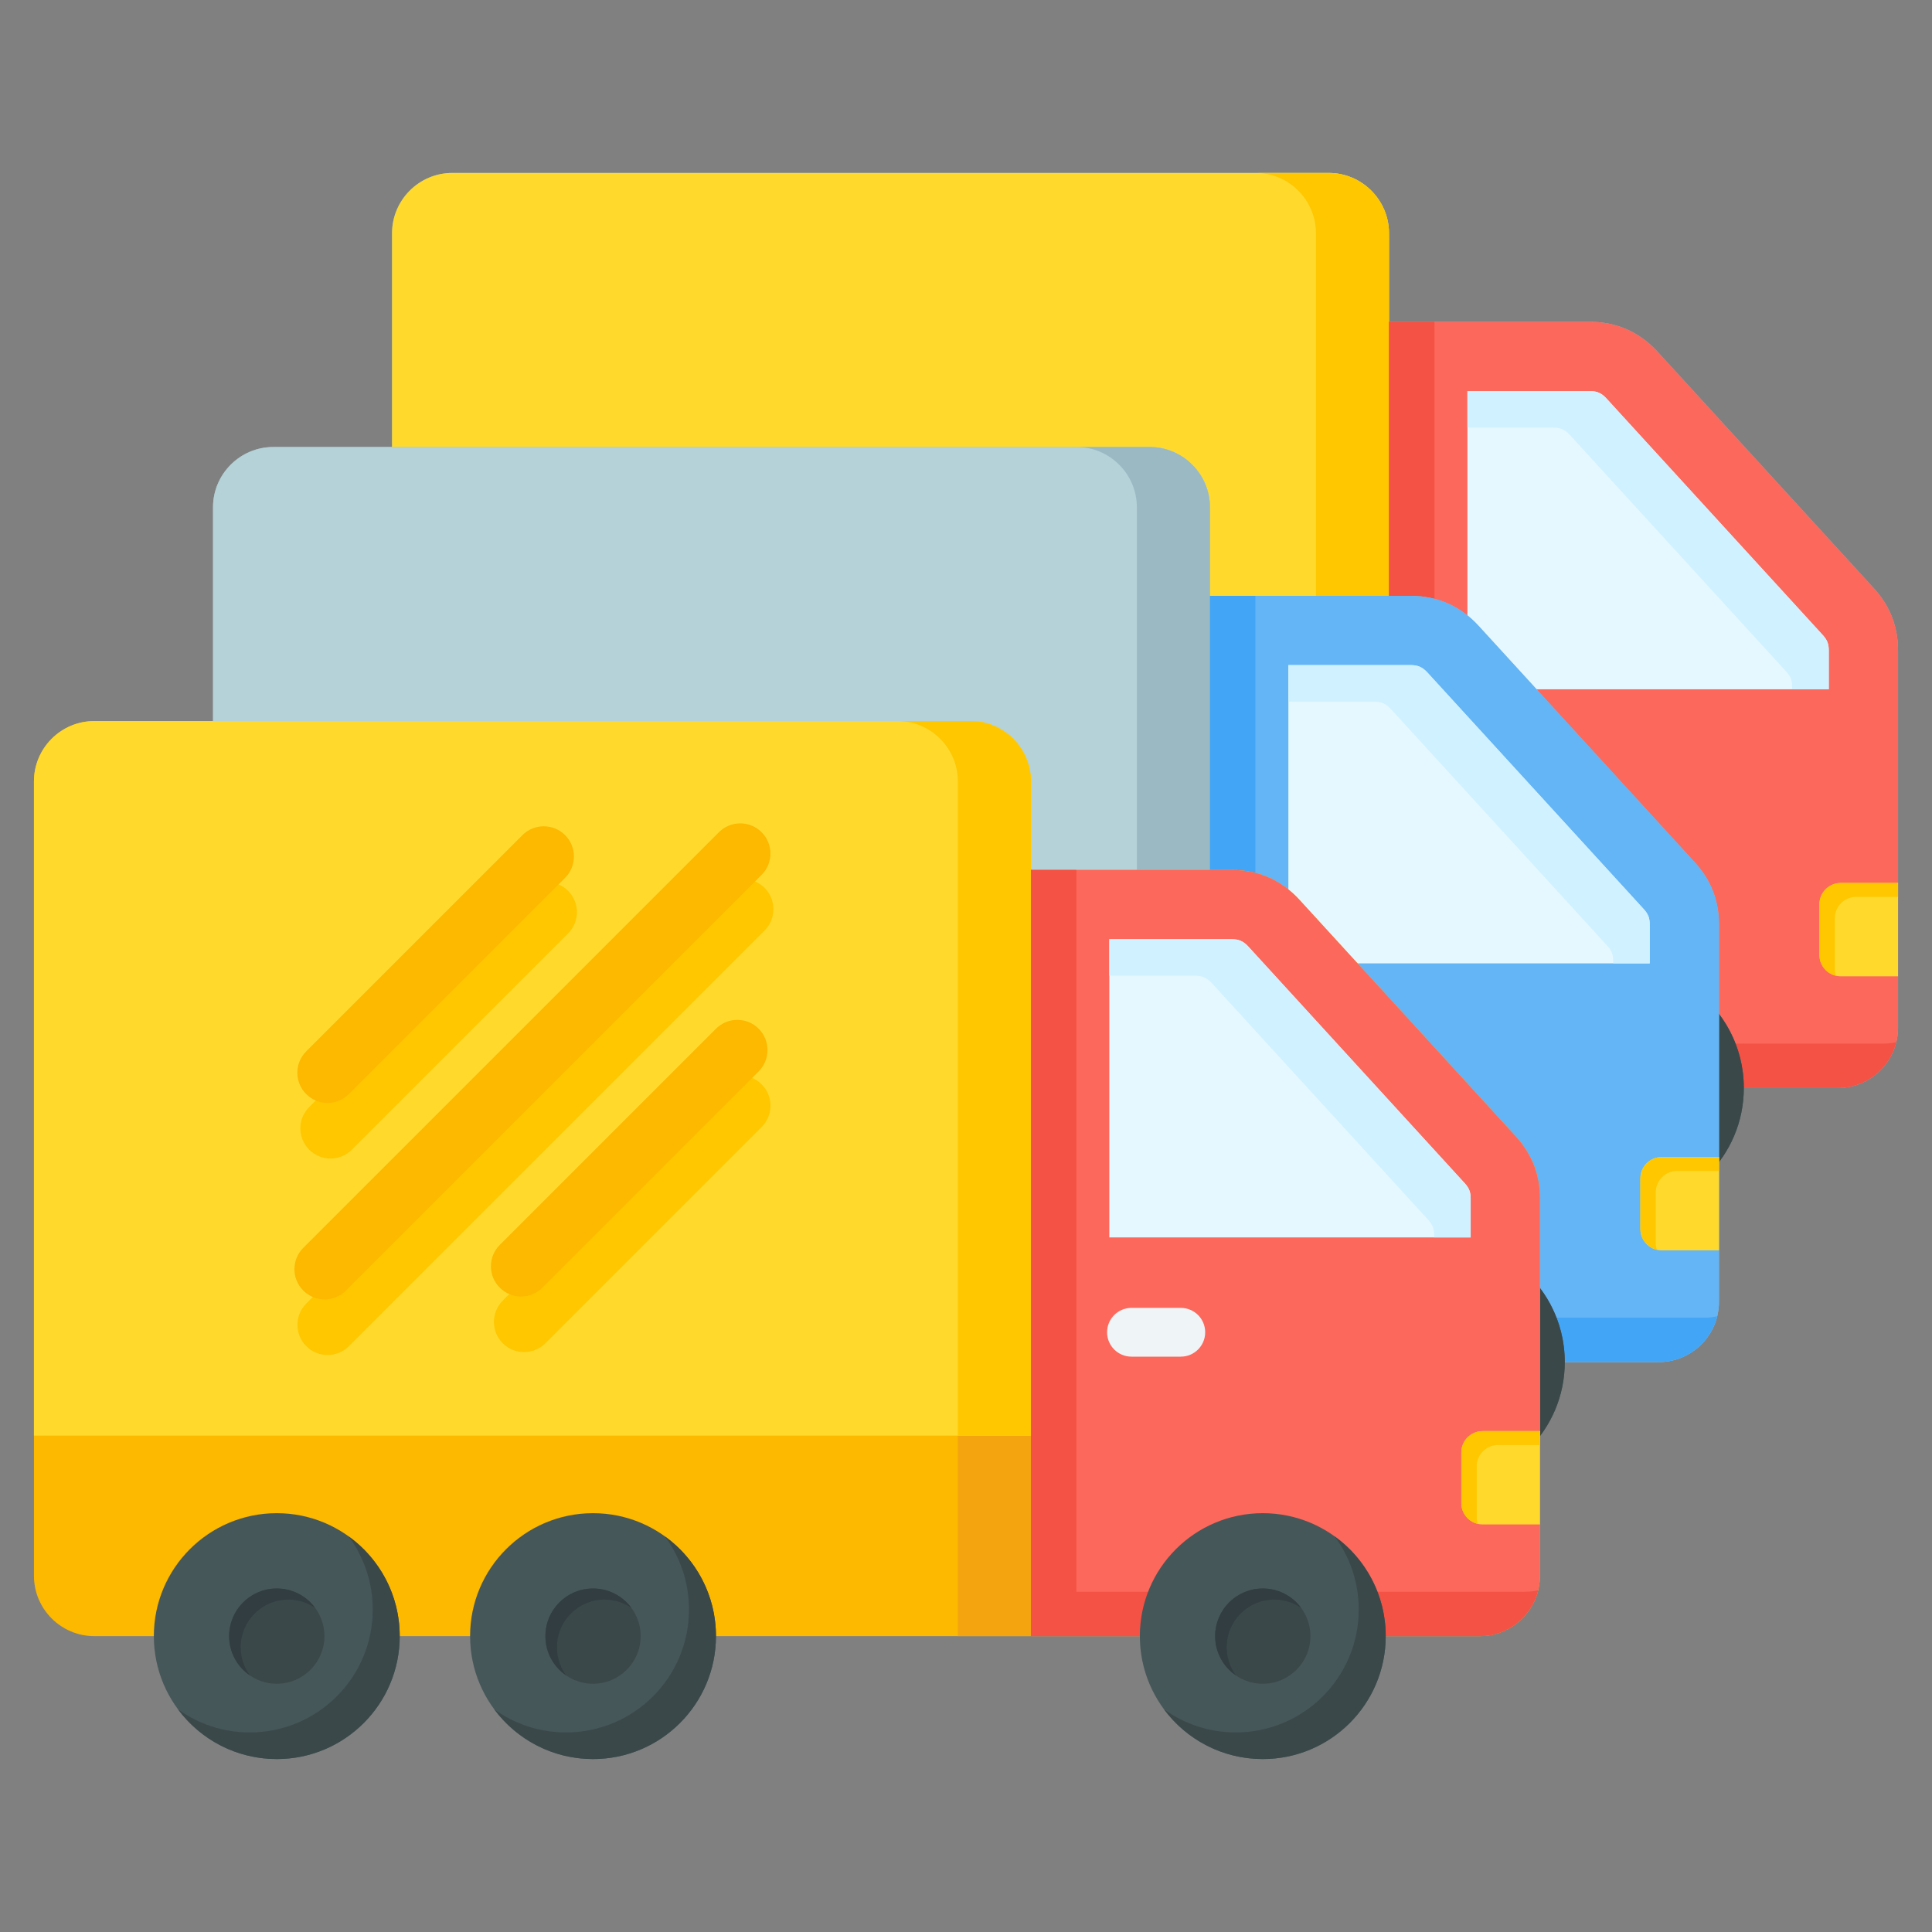 <svg xmlns="http://www.w3.org/2000/svg" id="Layer_1" viewBox="0 0 512 512"><rect x="0" y="0" width="512" height="512" fill="#808080" stroke="none"/><g clip-rule="evenodd" fill-rule="evenodd"><g><path d="m422.36 288.328-302.497.001c-8.781 0-15.963-7.182-15.963-15.963v-210.572c0-8.781 7.182-15.963 15.963-15.963h232.272c8.781 0 15.963 7.183 15.963 15.963v23.479h53.152c7.111 0 13.236 2.698 18.034 7.947l57.315 62.69c4.282 4.682 6.401 10.142 6.401 16.488v99.967c0 8.792-7.172 15.964-15.964 15.964h-64.676z" fill="#9bb9c3"></path><path d="m348.73 224.713h19.368v63.615h-19.368z" fill="#82a3ad"></path><path d="m368.097 235.19h-264.197v-173.395c0-8.781 7.182-15.964 15.963-15.964h232.272c8.781 0 15.963 7.183 15.963 15.964v173.395z" fill="#ffda2d"></path><path d="m368.097 235.19h-19.367v-173.395c0-8.781-7.182-15.964-15.963-15.964h19.367c8.781 0 15.963 7.183 15.963 15.964z" fill="#ffc700"></path><path d="m368.098 85.274v149.916 53.139h54.261 64.677c8.793 0 15.964-7.171 15.964-15.964v-99.967c0-6.346-2.119-11.805-6.401-16.488l-57.315-62.69c-4.799-5.249-10.923-7.946-18.034-7.946z" fill="#fc685b"></path><path d="m368.098 85.274v149.916 53.139h54.261 64.677c7.473 0 13.773-5.18 15.497-12.133-1.11.245-2.262.376-3.444.376h-64.677-54.261v-53.139-138.159z" fill="#f35244"></path><path d="m484.643 182.668v-10.27c0-1.754-.408-2.807-1.592-4.101l-57.315-62.69c-1.317-1.441-2.533-1.976-4.486-1.976h-32.366l.001 79.038z" fill="#e6f8ff"></path><path d="m484.643 182.668v-10.27c0-1.754-.408-2.807-1.592-4.101l-57.315-62.69c-1.317-1.441-2.533-1.976-4.485-1.976h-32.366v9.683h22.682c1.952 0 3.168.535 4.486 1.976l57.315 62.69c1.184 1.294 1.593 2.347 1.593 4.101v.587z" fill="#d0f1ff"></path><path d="m503 233.993v24.735h-15.194c-3.108 0-5.643-2.535-5.643-5.644v-13.448c0-3.108 2.535-5.643 5.643-5.643z" fill="#ffda2d"></path><path d="m503 233.993v3.699h-11.106c-3.108 0-5.643 2.535-5.643 5.643v13.448c0 .63.104 1.236.296 1.802-2.506-.575-4.384-2.825-4.384-5.501v-13.448c0-3.108 2.535-5.643 5.643-5.643z" fill="#ffc700"></path><path d="m407.824 201.34c3.569 0 6.463 2.894 6.463 6.463s-2.894 6.463-6.463 6.463h-13.074c-3.569 0-6.463-2.894-6.463-6.463s2.894-6.463 6.463-6.463z" fill="#eff4f7"></path><path d="m429.551 255.749c17.993 0 32.58 14.587 32.58 32.58 0 17.994-14.586 32.58-32.58 32.58-17.993 0-32.58-14.586-32.58-32.58 0-17.993 14.587-32.58 32.58-32.58zm-177.492 0c17.993 0 32.58 14.586 32.58 32.58s-14.586 32.58-32.58 32.58c-17.993 0-32.58-14.586-32.58-32.58s14.587-32.58 32.58-32.58zm-83.808 0c17.993 0 32.58 14.586 32.58 32.58s-14.586 32.58-32.58 32.58c-17.993 0-32.58-14.586-32.58-32.58s14.586-32.58 32.58-32.58z" fill="#465759"></path><path d="m448.581 261.884c8.206 5.916 13.55 15.556 13.55 26.444 0 17.994-14.586 32.58-32.58 32.58-10.73 0-20.247-5.187-26.183-13.19 5.354 3.86 11.926 6.134 19.03 6.134 17.993 0 32.58-14.586 32.58-32.58 0-7.263-2.379-13.97-6.397-19.388zm-177.492-.001c8.207 5.916 13.55 15.556 13.55 26.445 0 17.994-14.586 32.58-32.58 32.58-10.73 0-20.247-5.187-26.183-13.19 5.354 3.86 11.926 6.134 19.03 6.134 17.994 0 32.58-14.586 32.58-32.58 0-7.263-2.378-13.971-6.397-19.389zm-83.808 0c8.206 5.916 13.55 15.556 13.55 26.445 0 17.994-14.586 32.58-32.58 32.58-10.729 0-20.246-5.187-26.183-13.19 5.354 3.86 11.926 6.134 19.03 6.134 17.993 0 32.58-14.586 32.58-32.58-.001-7.263-2.379-13.971-6.397-19.389z" fill="#3a484a"></path><path d="m252.059 275.703c-6.98 0-12.626 5.646-12.626 12.625s5.646 12.625 12.626 12.625c6.979 0 12.625-5.646 12.625-12.625s-5.646-12.625-12.625-12.625zm177.492 0c-6.979 0-12.625 5.646-12.625 12.625s5.646 12.625 12.625 12.625 12.625-5.646 12.625-12.625-5.646-12.625-12.625-12.625zm-261.3 0c-6.979 0-12.625 5.646-12.625 12.625s5.646 12.625 12.625 12.625c6.98 0 12.626-5.646 12.626-12.625-.001-6.979-5.647-12.625-12.626-12.625z" fill="#3a484a"></path><path d="m252.059 275.703c-6.98 0-12.626 5.646-12.626 12.625 0 4.342 2.186 8.169 5.519 10.44-1.545-2.095-2.458-4.685-2.458-7.491 0-6.979 5.646-12.626 12.625-12.626 2.637 0 5.083.807 7.106 2.186-2.297-3.114-5.993-5.134-10.166-5.134zm177.492 0c-6.979 0-12.625 5.646-12.625 12.625 0 4.342 2.186 8.169 5.519 10.44-1.545-2.095-2.458-4.685-2.458-7.491 0-6.979 5.646-12.626 12.626-12.626 2.637 0 5.082.807 7.106 2.186-2.299-3.114-5.995-5.134-10.168-5.134zm-261.3 0c-6.979 0-12.625 5.646-12.625 12.625 0 4.342 2.186 8.169 5.519 10.44-1.545-2.095-2.458-4.685-2.458-7.491 0-6.979 5.646-12.626 12.626-12.626 2.636 0 5.082.807 7.106 2.186-2.299-3.114-5.995-5.134-10.168-5.134z" fill="#313d40"></path></g><g><path d="m374.91 360.958-302.497.002c-8.781 0-15.963-7.182-15.963-15.963v-210.572c0-8.781 7.182-15.963 15.963-15.963h232.272c8.781 0 15.963 7.183 15.963 15.963v23.479h53.152c7.111 0 13.236 2.697 18.034 7.947l57.315 62.69c4.282 4.683 6.401 10.142 6.401 16.488v99.967c0 8.792-7.172 15.964-15.964 15.964h-64.676z" fill="#9bb9c3"></path><path d="m301.28 297.343h19.368v63.615h-19.368z" fill="#82a3ad"></path><path d="m320.647 307.82h-264.197v-173.395c0-8.781 7.182-15.964 15.963-15.964h232.272c8.781 0 15.963 7.183 15.963 15.964v173.395z" fill="#b4d2d7"></path><path d="m320.647 307.82h-19.367v-173.395c0-8.781-7.182-15.964-15.963-15.964h19.367c8.781 0 15.963 7.183 15.963 15.964z" fill="#9bb9c3"></path><path d="m320.648 157.904v149.916 53.139h54.261 64.677c8.793 0 15.964-7.171 15.964-15.964v-99.967c0-6.346-2.12-11.805-6.401-16.488l-57.315-62.69c-4.798-5.249-10.923-7.946-18.034-7.946z" fill="#64b5f6"></path><path d="m320.648 157.904v149.916 53.139h54.261 64.677c7.473 0 13.773-5.18 15.497-12.133-1.11.245-2.262.376-3.444.376h-64.677-54.261v-53.139-138.16h-12.053z" fill="#42a5f5"></path><path d="m437.193 255.298v-10.27c0-1.754-.408-2.807-1.592-4.101l-57.315-62.69c-1.317-1.441-2.533-1.976-4.486-1.976h-32.366l.001 79.038z" fill="#e6f8ff"></path><path d="m437.193 255.298v-10.27c0-1.754-.408-2.807-1.592-4.101l-57.315-62.69c-1.317-1.441-2.533-1.976-4.485-1.976h-32.366v9.683h22.682c1.953 0 3.169.535 4.486 1.976l57.315 62.69c1.184 1.295 1.592 2.347 1.592 4.101v.587z" fill="#d0f1ff"></path><path d="m455.55 306.623v24.735h-15.195c-3.108 0-5.643-2.535-5.643-5.644v-13.448c0-3.108 2.535-5.643 5.643-5.643z" fill="#ffda2d"></path><path d="m455.55 306.623v3.699h-11.106c-3.108 0-5.643 2.535-5.643 5.643v13.448c0 .63.104 1.236.296 1.802-2.506-.575-4.384-2.825-4.384-5.501v-13.448c0-3.108 2.535-5.643 5.643-5.643z" fill="#ffc700"></path><path d="m360.374 273.97c3.569 0 6.463 2.894 6.463 6.463s-2.894 6.463-6.463 6.463h-13.074c-3.569 0-6.463-2.894-6.463-6.463s2.894-6.463 6.463-6.463z" fill="#eff4f7"></path><path d="m382.101 328.379c17.993 0 32.58 14.587 32.58 32.58 0 17.994-14.586 32.58-32.58 32.58-17.993 0-32.58-14.586-32.58-32.58 0-17.993 14.587-32.58 32.58-32.58zm-177.492 0c17.993 0 32.58 14.586 32.58 32.58s-14.587 32.58-32.58 32.58-32.58-14.586-32.58-32.58 14.587-32.58 32.58-32.58zm-83.808 0c17.993 0 32.58 14.586 32.58 32.58s-14.586 32.58-32.58 32.58c-17.993 0-32.58-14.586-32.58-32.58s14.586-32.58 32.58-32.58z" fill="#465759"></path><path d="m401.131 334.514c8.206 5.916 13.55 15.556 13.55 26.444 0 17.994-14.586 32.58-32.58 32.58-10.73 0-20.247-5.187-26.183-13.19 5.354 3.86 11.926 6.134 19.03 6.134 17.993 0 32.58-14.586 32.58-32.58 0-7.263-2.379-13.97-6.397-19.388zm-177.492-.001c8.207 5.916 13.55 15.556 13.55 26.445 0 17.994-14.587 32.58-32.58 32.58-10.729 0-20.247-5.187-26.183-13.19 5.354 3.86 11.926 6.134 19.03 6.134 17.993 0 32.58-14.586 32.58-32.58 0-7.263-2.378-13.971-6.397-19.389zm-83.808 0c8.206 5.916 13.55 15.556 13.55 26.445 0 17.994-14.586 32.58-32.58 32.58-10.729 0-20.246-5.187-26.183-13.19 5.354 3.86 11.926 6.134 19.03 6.134 17.993 0 32.58-14.586 32.58-32.58-.001-7.263-2.379-13.971-6.397-19.389z" fill="#3a484a"></path><path d="m204.609 348.333c-6.98 0-12.626 5.646-12.626 12.625s5.646 12.625 12.626 12.625c6.979 0 12.625-5.646 12.625-12.625s-5.646-12.625-12.625-12.625zm177.492 0c-6.979 0-12.626 5.646-12.626 12.625s5.646 12.625 12.626 12.625c6.979 0 12.625-5.646 12.625-12.625s-5.646-12.625-12.625-12.625zm-261.3 0c-6.979 0-12.625 5.646-12.625 12.625s5.646 12.625 12.625 12.625 12.626-5.646 12.626-12.625c-.001-6.979-5.647-12.625-12.626-12.625z" fill="#3a484a"></path><path d="m204.609 348.333c-6.98 0-12.626 5.646-12.626 12.625 0 4.342 2.186 8.169 5.519 10.44-1.545-2.095-2.458-4.685-2.458-7.491 0-6.979 5.646-12.625 12.626-12.625 2.637 0 5.083.807 7.106 2.185-2.298-3.114-5.994-5.134-10.167-5.134zm177.492 0c-6.979 0-12.626 5.646-12.626 12.625 0 4.342 2.186 8.169 5.519 10.44-1.545-2.095-2.458-4.685-2.458-7.491 0-6.979 5.646-12.625 12.625-12.625 2.637 0 5.082.807 7.106 2.185-2.297-3.114-5.993-5.134-10.166-5.134zm-261.3 0c-6.979 0-12.625 5.646-12.625 12.625 0 4.342 2.186 8.169 5.519 10.44-1.545-2.095-2.458-4.685-2.458-7.491 0-6.979 5.646-12.625 12.626-12.625 2.636 0 5.083.807 7.106 2.185-2.299-3.114-5.995-5.134-10.168-5.134z" fill="#313d40"></path></g><g><path d="m327.459 433.589-302.496.001c-8.781 0-15.963-7.182-15.963-15.963v-210.572c0-8.781 7.182-15.963 15.963-15.963h232.272c8.781 0 15.963 7.183 15.963 15.963v23.479h53.152c7.111 0 13.236 2.697 18.034 7.947l57.315 62.69c4.282 4.682 6.402 10.142 6.402 16.488v99.967c0 8.792-7.172 15.964-15.964 15.964h-64.678z" fill="#fdb800"></path><path d="m253.83 369.973h19.368v63.615h-19.368z" fill="#f4a40e"></path><path d="m273.197 380.45h-264.197v-173.394c0-8.781 7.182-15.964 15.963-15.964h232.272c8.781 0 15.963 7.183 15.963 15.964v173.394z" fill="#ffda2d"></path><path d="m273.197 380.45h-19.367v-173.394c0-8.781-7.182-15.964-15.963-15.964h19.367c8.781 0 15.963 7.183 15.963 15.964z" fill="#ffc700"></path><path d="m273.198 230.534v149.916 53.139h54.261 64.677c8.793 0 15.964-7.171 15.964-15.964v-99.967c0-6.346-2.12-11.805-6.401-16.488l-57.315-62.69c-4.798-5.249-10.923-7.946-18.034-7.946z" fill="#fc685b"></path><path d="m273.198 230.534v149.916 53.139h54.261 64.677c7.473 0 13.773-5.18 15.497-12.133-1.11.246-2.262.376-3.444.376h-64.677-54.261v-53.138-138.16z" fill="#f35244"></path><path d="m389.742 327.928v-10.271c0-1.754-.408-2.807-1.592-4.101l-57.315-62.69c-1.317-1.441-2.533-1.976-4.486-1.976h-32.366l.001 79.038z" fill="#e6f8ff"></path><path d="m389.742 327.928v-10.271c0-1.754-.408-2.807-1.592-4.101l-57.315-62.69c-1.317-1.441-2.533-1.976-4.485-1.976h-32.366v9.683h22.682c1.952 0 3.169.535 4.486 1.976l57.315 62.69c1.184 1.295 1.592 2.347 1.592 4.101v.587h9.683z" fill="#d0f1ff"></path><path d="m408.1 379.253v24.735h-15.195c-3.108 0-5.643-2.535-5.643-5.643v-13.448c0-3.108 2.535-5.643 5.643-5.643h15.195z" fill="#ffda2d"></path><path d="m408.1 379.253v3.699h-11.106c-3.108 0-5.643 2.535-5.643 5.643v13.448c0 .63.104 1.236.296 1.802-2.506-.575-4.384-2.825-4.384-5.501v-13.448c0-3.108 2.535-5.643 5.644-5.643z" fill="#ffc700"></path><path d="m312.924 346.601c3.569 0 6.463 2.894 6.463 6.463s-2.894 6.463-6.463 6.463h-13.074c-3.569 0-6.463-2.894-6.463-6.463s2.894-6.463 6.463-6.463z" fill="#eff4f7"></path><path d="m334.651 401.009c17.993 0 32.58 14.587 32.58 32.58 0 17.994-14.586 32.58-32.58 32.58-17.993 0-32.58-14.586-32.58-32.58 0-17.993 14.586-32.58 32.58-32.58zm-177.492 0c17.993 0 32.58 14.586 32.58 32.58s-14.587 32.58-32.58 32.58-32.58-14.586-32.58-32.58 14.586-32.58 32.58-32.58zm-83.809 0c17.993 0 32.58 14.586 32.58 32.58s-14.586 32.58-32.58 32.58c-17.993 0-32.58-14.586-32.58-32.58.001-17.994 14.587-32.58 32.58-32.58z" fill="#465759"></path><path d="m353.681 407.144c8.206 5.916 13.55 15.556 13.55 26.444 0 17.994-14.586 32.58-32.58 32.58-10.73 0-20.247-5.187-26.183-13.19 5.354 3.86 11.926 6.134 19.03 6.134 17.993 0 32.58-14.586 32.58-32.58-.001-7.262-2.379-13.97-6.397-19.388zm-177.492 0c8.207 5.916 13.55 15.556 13.55 26.445 0 17.994-14.587 32.58-32.58 32.58-10.729 0-20.247-5.187-26.183-13.19 5.354 3.86 11.926 6.134 19.03 6.134 17.993 0 32.58-14.586 32.58-32.58-.001-7.264-2.379-13.972-6.397-19.389zm-83.809 0c8.206 5.916 13.55 15.556 13.55 26.445 0 17.994-14.586 32.58-32.58 32.58-10.729 0-20.246-5.187-26.183-13.19 5.354 3.86 11.926 6.134 19.03 6.134 17.993 0 32.58-14.586 32.58-32.58 0-7.264-2.378-13.972-6.397-19.389z" fill="#3a484a"></path><path d="m157.159 420.963c-6.98 0-12.626 5.646-12.626 12.625s5.646 12.626 12.626 12.626c6.979 0 12.625-5.646 12.625-12.626 0-6.978-5.646-12.625-12.625-12.625zm177.492 0c-6.979 0-12.625 5.646-12.625 12.625s5.646 12.626 12.625 12.626 12.625-5.646 12.625-12.626c0-6.978-5.646-12.625-12.625-12.625zm-261.301 0c-6.979 0-12.625 5.646-12.625 12.625s5.646 12.626 12.625 12.626 12.626-5.646 12.626-12.626c0-6.978-5.646-12.625-12.626-12.625z" fill="#3a484a"></path><path d="m157.159 420.963c-6.98 0-12.626 5.646-12.626 12.625 0 4.342 2.186 8.169 5.519 10.44-1.545-2.095-2.458-4.685-2.458-7.491 0-6.979 5.646-12.625 12.626-12.625 2.636 0 5.083.807 7.106 2.185-2.298-3.114-5.994-5.134-10.167-5.134zm177.492 0c-6.979 0-12.625 5.646-12.625 12.625 0 4.342 2.186 8.169 5.519 10.44-1.545-2.095-2.458-4.685-2.458-7.491 0-6.979 5.646-12.625 12.625-12.625 2.637 0 5.082.807 7.106 2.185-2.298-3.114-5.994-5.134-10.167-5.134zm-261.301 0c-6.979 0-12.625 5.646-12.625 12.625 0 4.342 2.186 8.169 5.519 10.44-1.545-2.095-2.458-4.685-2.458-7.491 0-6.979 5.646-12.625 12.625-12.625 2.636 0 5.083.807 7.106 2.185-2.297-3.114-5.994-5.134-10.167-5.134z" fill="#313d40"></path></g><g><path d="m190.537 287.363c3.124-3.124 8.189-3.124 11.312 0 3.124 3.124 3.124 8.189 0 11.312l-57.308 57.308c-3.124 3.124-8.189 3.124-11.312 0-3.124-3.124-3.124-8.189 0-11.312zm-51.297-51.297-57.308 57.308c-3.124 3.124-3.124 8.189 0 11.312 3.124 3.124 8.189 3.124 11.312 0l57.308-57.308c3.124-3.124 3.124-8.189 0-11.312-3.123-3.123-8.188-3.123-11.312 0zm52.073-.776-110.153 110.154c-3.124 3.124-3.124 8.189 0 11.312 3.124 3.124 8.189 3.124 11.312 0l110.154-110.154c3.124-3.124 3.124-8.189 0-11.312s-8.189-3.123-11.313 0z" fill="#ffc700"></path><path d="m189.743 272.615c3.124-3.124 8.189-3.124 11.312 0 3.124 3.124 3.124 8.189 0 11.312l-57.308 57.308c-3.124 3.124-8.189 3.124-11.312 0-3.124-3.124-3.124-8.189 0-11.312zm-51.296-51.297-57.308 57.308c-3.124 3.124-3.124 8.189 0 11.312 3.124 3.124 8.189 3.124 11.312 0l57.308-57.308c3.124-3.124 3.124-8.189 0-11.312-3.123-3.124-8.188-3.124-11.312 0zm52.073-.776-110.154 110.153c-3.124 3.124-3.124 8.189 0 11.312 3.124 3.124 8.189 3.124 11.312 0l110.154-110.154c3.124-3.124 3.124-8.189 0-11.312s-8.189-3.123-11.312.001z" fill="#fdb800"></path></g></g></svg>